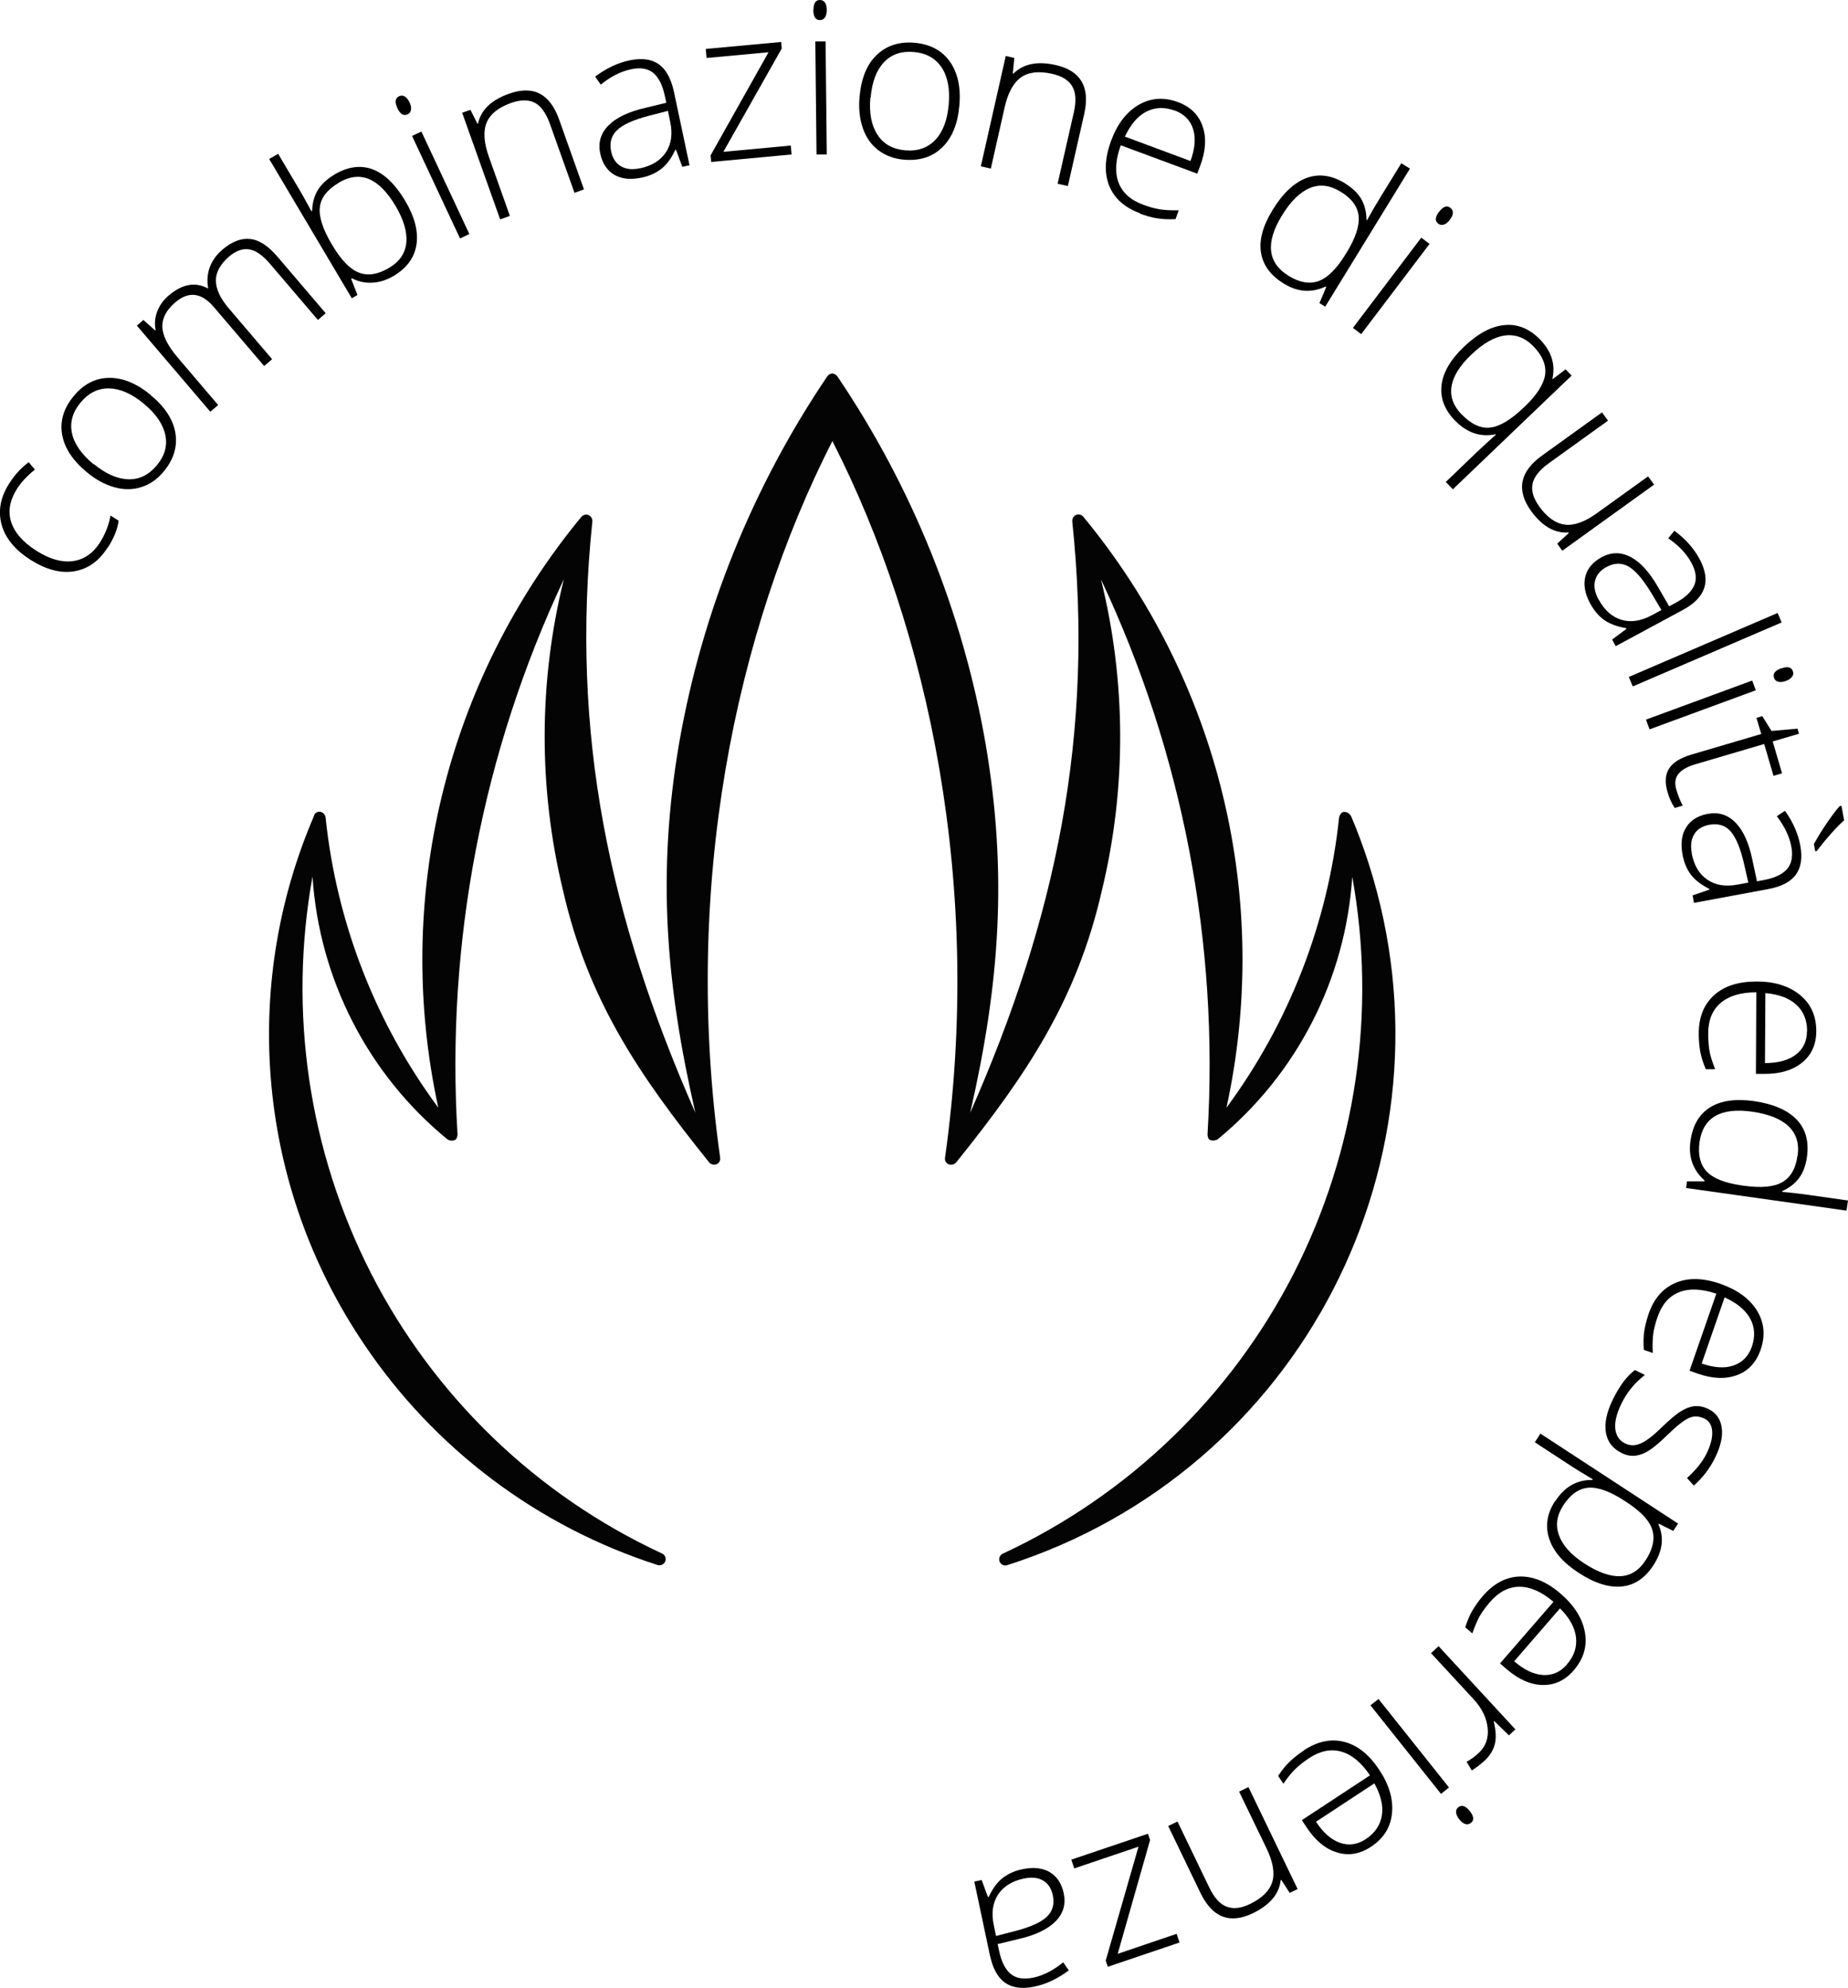 <?xml version="1.0" encoding="UTF-8"?>
<svg id="Capa_2" data-name="Capa 2" xmlns="http://www.w3.org/2000/svg" viewBox="0 0 138.67 149.14">
  <defs>
    <style>
      .cls-1, .cls-2 {
        stroke-width: 0px;
      }

      .cls-2 {
        fill: #040405;
      }
    </style>
  </defs>
  <g id="Capa_1-2" data-name="Capa 1">
    <g>
      <g id="Grupo_841" data-name="Grupo 841">
        <path id="Trazado_3071" data-name="Trazado 3071" class="cls-2" d="m101.37,61.22c-.11-.2-.32-.32-.54-.3-.27.02-.35.43-.35.43-.83,7.88-3.75,15.39-8.45,21.76,3.42-15.64-.54-31.99-10.74-44.34-.16-.2-.46-.23-.66-.07-.12.1-.18.25-.17.41,1.67,15.96-1.19,29.7-7.66,44.38,2.22-9.68,2.82-17.95,1.15-27.73-1.72-9.85-5.51-19.22-11.1-27.5-.09-.14-.24-.23-.4-.24-.16.01-.3.1-.39.24-5.59,8.28-9.38,17.65-11.1,27.5-1.67,9.78-1,18.05,1.22,27.73-6.46-14.67-9.39-28.42-7.73-44.37.02-.26-.17-.48-.42-.51-.15-.01-.3.05-.4.16-10.19,12.35-14.15,28.69-10.74,44.34-4.7-6.35-7.62-13.84-8.45-21.7,0-.22-.14-.42-.35-.49-.22-.07-.46.05-.53.27,0,.01,0,.02,0,.03-5.58,12.98-4.17,27.9,3.74,39.6,5.27,7.86,13.04,13.71,22.05,16.6.25.07.51-.07.58-.31.07-.22-.04-.45-.24-.55-9.43-4.37-17.12-11.78-21.85-21.03-4.68-9.18-6.22-19.64-4.39-29.77.5,7.69,4.16,14.83,10.12,19.72.17.11.38.13.57.05.19-.09.19-.43.19-.44-.87-14.33,1.87-28.64,7.98-41.63-1.9,7.67-1.92,15.68-.06,23.36,1.87,8.19,5.67,13.81,10.97,20.4.17.2.48.22.68.05,0,0,0,0,0,0,.11-.11.16-.25.14-.4-2.87-20.31,1.14-39.5,8.42-53.78,7.28,14.28,11.32,33.47,8.45,53.79-.03.22.11.44.33.49.19.05.39-.02.52-.17,5.29-6.58,9.05-12.19,10.92-20.38,1.86-7.68,1.83-15.7-.07-23.36,6.12,12.99,8.87,27.3,8,41.63v.02c0,.05.01.35.19.42.19.07.4.05.57-.05,5.95-4.89,9.6-12.02,10.1-19.7,1.83,10.13.29,20.59-4.39,29.76-4.73,9.25-12.42,16.65-21.84,21.03-.23.11-.33.39-.22.62.1.21.34.31.56.24,22.02-7.04,34.17-30.59,27.13-52.62-.39-1.21-.83-2.41-1.33-3.58"/>
      </g>
      <g>
        <path class="cls-1" d="m8.08,41.07c-.65,1.03-1.48,1.62-2.5,1.79s-2.1-.11-3.26-.84c-1.19-.75-1.92-1.64-2.2-2.66-.28-1.02-.09-2.06.58-3.1.39-.62.88-1.15,1.45-1.58l.47.55c-.6.49-1.04.96-1.33,1.42-.56.88-.71,1.72-.45,2.52.26.8.89,1.52,1.92,2.17.97.61,1.87.87,2.7.76.83-.11,1.51-.57,2.03-1.38.41-.65.68-1.33.8-2.04l.61.38c-.07.6-.33,1.27-.8,2.01Z"/>
        <path class="cls-1" d="m11.3,29.64c1.07.88,1.69,1.83,1.86,2.84.17,1.01-.12,1.98-.87,2.89-.47.57-1.03.97-1.67,1.17-.64.21-1.31.22-2.02.02-.71-.19-1.41-.57-2.08-1.13-1.07-.88-1.69-1.83-1.86-2.84-.17-1.01.12-1.97.87-2.87.74-.9,1.63-1.36,2.66-1.37,1.03-.01,2.07.42,3.12,1.28Zm-4.27,5.17c.9.74,1.76,1.12,2.6,1.15.83.02,1.54-.33,2.14-1.05.6-.72.81-1.49.63-2.3-.18-.81-.72-1.59-1.62-2.33-.9-.75-1.77-1.12-2.6-1.14-.83-.01-1.54.34-2.14,1.07-.6.72-.81,1.48-.64,2.29.17.8.71,1.58,1.62,2.33Z"/>
        <path class="cls-1" d="m23.86,24.01l-3.62-4.24c-.54-.63-1.05-.98-1.54-1.06-.49-.08-.99.1-1.5.53-.66.57-1,1.17-1,1.8,0,.64.32,1.34.99,2.12l3.23,3.79-.6.51-3.77-4.42c-.93-1.09-1.89-1.21-2.89-.36-.68.58-1,1.2-.98,1.85.03.66.41,1.42,1.15,2.29l3.04,3.57-.59.5-5.51-6.46.49-.42.88.78.04-.03c-.1-.47-.05-.94.12-1.4.18-.46.46-.85.86-1.19,1.02-.87,2-1.04,2.94-.53l.02-.02c-.1-.55-.06-1.07.12-1.57.19-.5.5-.94.96-1.33.71-.6,1.39-.86,2.07-.79s1.36.52,2.06,1.34l3.61,4.23-.58.5Z"/>
        <path class="cls-1" d="m25.07,13.11c1.02-.61,1.98-.74,2.88-.41.9.34,1.71,1.12,2.45,2.36.72,1.21,1,2.31.85,3.29-.15.98-.72,1.76-1.71,2.35-.52.31-1.05.48-1.6.51-.54.03-1.05-.08-1.53-.33l-.06.04.47,1.21-.42.25-6.2-10.45.67-.39,1.56,2.63c.23.39.44.76.62,1.1l.32.58.05-.03c.02-.6.16-1.12.43-1.56.27-.44.68-.82,1.23-1.15Zm.34.61c-.86.51-1.33,1.12-1.41,1.83-.08.71.22,1.64.89,2.77l.07.11c.65,1.1,1.32,1.78,1.99,2.03.67.25,1.42.13,2.24-.36.8-.47,1.23-1.11,1.3-1.91.07-.8-.2-1.71-.81-2.74-1.25-2.11-2.67-2.69-4.27-1.74Z"/>
        <path class="cls-1" d="m29.82,8.11c-.21-.45-.17-.75.13-.89.15-.07.29-.06.42.02.14.08.26.23.36.44.1.21.14.4.11.56-.03.16-.11.28-.26.34-.3.14-.55-.02-.77-.48Zm5.4,9.45l-.7.33-3.6-7.69.7-.33,3.6,7.69Z"/>
        <path class="cls-1" d="m43.11,14.47l-1.85-5.19c-.29-.8-.67-1.33-1.13-1.57-.47-.24-1.06-.24-1.77.01-.96.34-1.57.83-1.84,1.47s-.22,1.5.17,2.59l1.57,4.42-.73.26-2.85-8,.62-.22.53,1.05.04-.02c.22-1.02,1-1.77,2.33-2.24,1.82-.65,3.07,0,3.76,1.95l1.86,5.23-.72.26Z"/>
        <path class="cls-1" d="m51.2,12.52l-.47-1.27h-.06c-.3.64-.65,1.11-1.05,1.42s-.89.54-1.49.66c-.82.17-1.49.1-2.04-.22-.54-.32-.89-.85-1.05-1.59-.17-.81.03-1.51.61-2.1.58-.59,1.51-1.04,2.78-1.33l1.57-.38-.12-.55c-.17-.79-.46-1.35-.86-1.69-.41-.33-.97-.43-1.68-.27-.77.16-1.52.55-2.26,1.15l-.42-.6c.82-.62,1.68-1.03,2.57-1.22.91-.19,1.64-.1,2.19.28.55.38.93,1.07,1.15,2.07l1.17,5.52-.56.12Zm-3.17.11c.89-.19,1.53-.59,1.94-1.21.41-.62.51-1.38.32-2.28l-.17-.82-1.44.37c-1.15.3-1.95.66-2.38,1.08-.43.41-.58.95-.44,1.6.11.52.36.89.74,1.11.38.22.86.27,1.44.14Z"/>
        <path class="cls-1" d="m59.41,11.59l-6.04.56-.05-.49,4.35-7.74-4.65.43-.06-.68,5.66-.52.04.49-4.38,7.75,5.06-.47.06.69Z"/>
        <path class="cls-1" d="m61.04.75c0-.5.16-.75.48-.75.16,0,.29.06.38.19.09.13.14.31.14.55,0,.24-.04.42-.13.56-.09.14-.21.2-.38.21-.33,0-.49-.25-.5-.75Zm1,10.84h-.77s-.09-8.48-.09-8.48h.77s.09,8.48.09,8.48Z"/>
        <path class="cls-1" d="m71.99,7.9c-.12,1.38-.54,2.43-1.28,3.15-.73.72-1.69,1.03-2.87.93-.74-.06-1.38-.3-1.92-.7-.54-.41-.93-.96-1.17-1.65-.24-.7-.33-1.48-.25-2.36.12-1.38.54-2.43,1.28-3.14.74-.71,1.69-1.02,2.85-.92,1.16.1,2.04.57,2.64,1.4.59.84.84,1.94.72,3.3Zm-6.68-.57c-.1,1.16.08,2.09.54,2.79.46.7,1.15,1.08,2.09,1.16.93.08,1.68-.19,2.25-.79.57-.61.9-1.49,1-2.66.1-1.17-.08-2.1-.54-2.78-.46-.69-1.16-1.07-2.09-1.15-.93-.08-1.68.18-2.24.78-.56.6-.89,1.48-.99,2.66Z"/>
        <path class="cls-1" d="m79.36,13.79l1.22-5.37c.19-.83.15-1.48-.12-1.94-.26-.46-.77-.77-1.5-.94-.99-.22-1.77-.14-2.34.26-.57.4-.99,1.16-1.24,2.28l-1.03,4.57-.75-.17,1.87-8.28.64.15-.11,1.17h.05c.73-.73,1.79-.95,3.17-.64,1.88.43,2.59,1.65,2.14,3.66l-1.23,5.42-.75-.17Z"/>
        <path class="cls-1" d="m85.54,16c-1.16-.43-1.93-1.12-2.31-2.07-.38-.95-.33-2.07.14-3.36.47-1.27,1.16-2.17,2.07-2.7.91-.53,1.89-.6,2.95-.21.94.35,1.55.95,1.85,1.81.3.86.24,1.85-.18,2.97l-.22.59-5.74-2.13c-.4,1.1-.45,2.03-.17,2.79.29.76.9,1.32,1.83,1.66.45.17.87.29,1.23.35.37.06.85.09,1.46.08l-.24.66c-.52.03-.99,0-1.39-.06s-.84-.19-1.3-.36Zm2.62-7.7c-.77-.28-1.48-.26-2.13.07-.65.33-1.19.96-1.62,1.88l4.92,1.83c.34-.92.41-1.72.2-2.39-.21-.67-.67-1.13-1.37-1.4Z"/>
        <path class="cls-1" d="m100.94,13.77c.52.32.92.69,1.18,1.12.26.43.41.96.42,1.61l.04.02c.32-.58.64-1.13.97-1.67l1.6-2.6.65.4-6.36,10.36-.43-.27.51-1.21-.05-.03c-1.06.49-2.1.42-3.13-.22-1-.61-1.57-1.39-1.72-2.34-.15-.94.15-2.01.88-3.2.77-1.25,1.62-2.05,2.55-2.39.93-.34,1.89-.2,2.89.41Zm-.37.6c-.79-.48-1.55-.57-2.29-.26-.74.31-1.43.99-2.08,2.05-1.26,2.05-1.09,3.56.5,4.54.82.5,1.56.63,2.24.39.67-.24,1.35-.91,2.02-2l.07-.11c.69-1.12.99-2.04.92-2.76s-.53-1.34-1.37-1.85Z"/>
        <path class="cls-1" d="m102.14,25.07l-.62-.47,5.13-6.77.62.47-5.13,6.77Zm5.85-9.18c.3-.4.58-.5.84-.3.13.1.19.22.19.38,0,.16-.08.33-.23.52-.14.19-.29.31-.44.36-.15.05-.3.03-.43-.07-.26-.2-.24-.5.07-.9Z"/>
        <path class="cls-1" d="m109.16,31.54c-.77-.81-1.1-1.69-.99-2.64s.67-1.92,1.68-2.88c1.04-.99,2.05-1.54,3.04-1.63.99-.1,1.88.27,2.68,1.09.85.89,1.16,1.86.92,2.93l.03.03.96-.73.45.47-8.91,8.53-.53-.55,2.33-2.24c.46-.44.94-.87,1.43-1.31l-.03-.03c-1.14.24-2.16-.11-3.07-1.06Zm.51-.46c.71.74,1.43,1.08,2.14,1,.71-.07,1.56-.58,2.52-1.5l.07-.06c.92-.88,1.43-1.68,1.54-2.39.1-.71-.18-1.42-.85-2.12-.63-.66-1.35-.94-2.15-.84-.8.1-1.65.59-2.55,1.45-.86.82-1.35,1.62-1.47,2.37-.12.76.13,1.45.74,2.09Z"/>
        <path class="cls-1" d="m120.66,31.56l-4.46,3.21c-.69.5-1.09,1.01-1.2,1.53-.11.52.06,1.08.5,1.7.59.82,1.23,1.27,1.92,1.36s1.51-.2,2.44-.88l3.81-2.74.45.62-6.89,4.96-.38-.53.87-.8-.03-.04c-1.04.07-1.97-.47-2.8-1.61-1.13-1.57-.85-2.96.82-4.16l4.5-3.24.45.62Z"/>
        <path class="cls-1" d="m120.96,47.99l1.09-.81-.03-.05c-.68-.12-1.23-.32-1.64-.61-.41-.29-.77-.71-1.06-1.25-.4-.73-.51-1.41-.36-2.02.16-.61.57-1.09,1.23-1.45.73-.39,1.46-.39,2.19,0,.73.39,1.42,1.16,2.06,2.29l.81,1.4.5-.27c.71-.38,1.17-.82,1.38-1.3.21-.48.14-1.05-.21-1.69-.37-.69-.95-1.31-1.74-1.84l.46-.57c.83.61,1.46,1.32,1.89,2.12.44.82.56,1.55.35,2.18-.21.64-.76,1.2-1.67,1.68l-4.97,2.68-.27-.5Zm-1-3.01c.43.8,1,1.3,1.7,1.52.7.21,1.46.1,2.27-.33l.74-.4-.76-1.28c-.62-1.02-1.18-1.68-1.7-1.98-.52-.3-1.07-.29-1.66.03-.47.25-.75.59-.86,1.02-.11.43-.02.9.26,1.42Z"/>
        <path class="cls-1" d="m122.52,51.5l-.3-.71,11.17-4.8.3.71-11.17,4.8Z"/>
        <path class="cls-1" d="m123.78,54.72l-.27-.73,7.97-2.93.27.73-7.97,2.93Zm9.88-4.57c.47-.17.76-.11.87.2.06.15.04.29-.05.42-.09.13-.25.24-.47.32-.22.08-.41.1-.57.06-.16-.04-.27-.13-.32-.29-.11-.31.07-.55.54-.72Z"/>
        <path class="cls-1" d="m125.79,59.25c.14.47.3.87.48,1.19l-.6.18c-.22-.32-.41-.72-.54-1.19-.21-.72-.18-1.31.11-1.76.28-.46.84-.8,1.66-1.05l5.26-1.55-.36-1.21.44-.13.69,1.11,1.95-.17.11.38-1.97.58.7,2.39-.64.19-.7-2.39-5.16,1.52c-.62.18-1.05.43-1.29.74-.23.31-.28.7-.14,1.17Z"/>
        <path class="cls-1" d="m126.97,67.19l1.29-.44v-.06c-.63-.32-1.09-.68-1.39-1.08-.3-.4-.51-.91-.62-1.51-.15-.82-.06-1.5.28-2.03.33-.53.87-.87,1.62-1.01.81-.15,1.51.07,2.09.67.58.59,1,1.53,1.26,2.81l.34,1.58.55-.1c.79-.15,1.36-.42,1.71-.82.34-.4.45-.96.32-1.67-.14-.77-.51-1.53-1.09-2.29l.61-.41c.6.84.98,1.7,1.15,2.6.17.92.06,1.65-.33,2.19-.39.54-1.09.91-2.1,1.09l-5.55,1.03-.1-.56Zm-.03-3.17c.17.89.55,1.55,1.16,1.97.61.42,1.36.55,2.27.38l.82-.15-.33-1.45c-.27-1.16-.61-1.96-1.01-2.41-.4-.44-.93-.6-1.59-.48-.52.1-.9.33-1.13.71-.23.37-.29.85-.18,1.44Zm9.27-.16l-.1-.53c.31-.57.66-1.13,1.05-1.69.39-.56.68-.95.89-1.16l.13-.02.2,1.09c-.22.18-.54.5-.95.96-.41.46-.78.91-1.1,1.34l-.12.02Z"/>
        <path class="cls-1" d="m127.47,77.54c0-1.23.39-2.19,1.16-2.88.76-.69,1.83-1.02,3.2-1.02,1.35,0,2.44.35,3.25,1.02s1.21,1.57,1.21,2.7c0,1-.36,1.79-1.06,2.36-.7.57-1.65.86-2.85.85h-.62s.03-6.12.03-6.12c-1.17,0-2.06.27-2.68.8-.62.53-.93,1.29-.93,2.29,0,.48.03.91.09,1.28.06.37.21.83.43,1.4h-.7c-.21-.48-.34-.93-.42-1.33-.07-.41-.11-.85-.11-1.34Zm8.13-.18c0-.82-.26-1.47-.8-1.97-.54-.5-1.31-.79-2.33-.88l-.03,5.25c.98,0,1.76-.21,2.31-.63.56-.42.84-1.01.84-1.77Z"/>
        <path class="cls-1" d="m135.59,86.81c-.09.61-.27,1.12-.56,1.53-.28.41-.72.76-1.3,1.03v.05c.65.06,1.29.13,1.91.22l3.03.43-.11.76-12.04-1.7.07-.5h1.31s0-.07,0-.07c-.87-.78-1.22-1.76-1.05-2.96.16-1.16.65-2,1.46-2.51s1.9-.67,3.29-.48c1.45.21,2.52.67,3.21,1.38s.94,1.66.78,2.81Zm-.7-.1c.13-.92-.1-1.65-.68-2.21-.58-.55-1.48-.91-2.71-1.09-2.38-.34-3.7.42-3.97,2.27-.13.95.04,1.68.53,2.21.49.52,1.37.87,2.64,1.05l.13.02c1.3.18,2.27.1,2.9-.26s1.02-1.02,1.15-2Z"/>
        <path class="cls-1" d="m123.7,98.6c.4-1.17,1.08-1.95,2.03-2.35.94-.4,2.06-.38,3.36.07,1.28.45,2.2,1.12,2.75,2.01.55.9.64,1.88.27,2.95-.33.94-.92,1.58-1.77,1.89-.85.32-1.84.28-2.97-.12l-.59-.21,2.01-5.78c-1.11-.37-2.04-.41-2.79-.11-.76.3-1.3.92-1.62,1.86-.16.46-.27.87-.32,1.24s-.07.86-.04,1.46l-.67-.23c-.04-.52-.03-.99.03-1.39.06-.41.17-.84.33-1.31Zm7.75,2.45c.27-.77.23-1.48-.12-2.12-.35-.64-.99-1.17-1.92-1.59l-1.72,4.96c.93.32,1.73.38,2.39.15s1.12-.69,1.37-1.4Z"/>
        <path class="cls-1" d="m121.7,109.02c-.69-.33-1.08-.85-1.2-1.55-.11-.7.06-1.53.53-2.48.5-1.02,1.05-1.75,1.65-2.2l.75.37c-.76.58-1.35,1.3-1.76,2.15-.37.75-.52,1.39-.46,1.9.06.51.3.87.72,1.08.38.19.78.19,1.2,0,.41-.18.92-.57,1.52-1.16.65-.63,1.15-1.05,1.5-1.26s.69-.34,1.01-.37c.33-.03.67.04,1.03.21.57.28.91.74,1,1.38.1.64-.06,1.39-.48,2.25-.4.82-.94,1.53-1.61,2.12l-.51-.57c.67-.6,1.17-1.22,1.48-1.86.3-.62.44-1.17.41-1.63-.03-.47-.22-.79-.59-.97-.4-.19-.79-.21-1.16-.04-.38.17-.91.59-1.61,1.27-.58.57-1.05.96-1.4,1.18-.35.22-.69.34-1.02.38-.33.03-.66-.03-1.01-.2Z"/>
        <path class="cls-1" d="m116.7,112.63c.71-1.09,1.65-1.62,2.79-1.59l.03-.05-.56-.34c-.33-.19-.69-.42-1.08-.67l-2.71-1.77.42-.65,10.33,6.75-.36.55-1.09-.54-.03.04c.45.99.32,2.02-.38,3.09-.63.96-1.42,1.49-2.38,1.58-.96.09-2.04-.25-3.24-1.04-1.17-.76-1.9-1.62-2.2-2.57-.3-.95-.15-1.88.45-2.8Zm.58.36c-.47.73-.57,1.47-.29,2.22.28.75.91,1.45,1.88,2.08,2.09,1.36,3.63,1.29,4.61-.22.54-.83.71-1.59.51-2.27-.2-.69-.82-1.36-1.85-2.04l-.21-.14c-1.11-.73-2.03-1.06-2.75-1-.72.06-1.35.51-1.9,1.36Z"/>
        <path class="cls-1" d="m111.29,119.72c.81-.93,1.73-1.41,2.75-1.44,1.03-.02,2.06.41,3.09,1.31,1.02.89,1.62,1.85,1.8,2.89.18,1.04-.1,1.98-.84,2.84-.65.75-1.43,1.12-2.34,1.1-.91-.02-1.81-.42-2.72-1.21l-.47-.41,4.01-4.62c-.89-.76-1.74-1.13-2.55-1.13-.81,0-1.55.38-2.2,1.13-.32.37-.57.71-.76,1.03s-.38.77-.58,1.34l-.53-.46c.16-.5.34-.93.55-1.28s.47-.72.79-1.09Zm6.29,5.15c.54-.62.76-1.29.68-2.02s-.48-1.46-1.2-2.18l-3.44,3.97c.74.64,1.46.99,2.17,1.03.7.04,1.3-.22,1.79-.79Z"/>
        <path class="cls-1" d="m111.36,132.13c-.26.24-.57.48-.92.7l-.39-.65c.32-.17.62-.39.9-.65.53-.49.76-1.12.68-1.88-.08-.77-.43-1.49-1.07-2.18l-3.18-3.44.57-.52,5.76,6.24-.48.45-1.1-1.07-.04.04c.17.7.19,1.27.07,1.72-.12.45-.39.87-.8,1.25Z"/>
        <path class="cls-1" d="m102.83,127.95l.61-.48,5.29,6.64-.6.48-5.29-6.64Zm7.46,7.93c.31.39.34.69.08.89-.13.1-.27.13-.42.08-.15-.05-.3-.16-.45-.35-.15-.18-.22-.36-.24-.52-.01-.16.04-.29.17-.39.26-.2.54-.11.86.29Z"/>
        <path class="cls-1" d="m97.84,131.32c1.03-.68,2.04-.89,3.04-.63,1,.26,1.87.96,2.62,2.1.75,1.13,1.06,2.22.95,3.27-.11,1.05-.63,1.88-1.58,2.5-.83.55-1.69.69-2.55.42-.87-.26-1.63-.9-2.29-1.9l-.34-.52,5.11-3.36c-.65-.97-1.37-1.56-2.15-1.78-.78-.22-1.59-.06-2.42.49-.4.27-.74.53-1.01.79-.27.26-.58.63-.92,1.13l-.39-.59c.29-.44.58-.8.88-1.08.3-.29.65-.56,1.06-.83Zm4.65,6.66c.68-.45,1.08-1.04,1.2-1.76.12-.72-.07-1.53-.56-2.42l-4.38,2.88c.54.82,1.14,1.35,1.8,1.58.66.23,1.31.14,1.94-.28Z"/>
        <path class="cls-1" d="m88.35,136.65l2.39,4.96c.37.77.8,1.25,1.3,1.44.49.19,1.08.13,1.76-.2.91-.44,1.47-1,1.67-1.66.2-.67.05-1.52-.45-2.55l-2.04-4.22.7-.34,3.69,7.65-.59.29-.64-.98-.04.02c-.11,1.04-.81,1.86-2.08,2.48-1.74.84-3.05.33-3.95-1.54l-2.41-5,.69-.33Z"/>
        <path class="cls-1" d="m80.4,139.52l5.74-1.94.16.47-2.43,8.54,4.42-1.5.22.65-5.38,1.82-.16-.46,2.46-8.55-4.82,1.63-.22-.65Z"/>
        <path class="cls-1" d="m73.66,141.05l.47,1.27h.06c.3-.64.65-1.11,1.05-1.42s.89-.54,1.49-.66c.81-.17,1.49-.1,2.04.22.54.32.89.85,1.05,1.59.17.81-.03,1.51-.61,2.1s-1.51,1.04-2.78,1.33l-1.57.38.12.55c.17.79.46,1.35.86,1.69.41.33.96.43,1.68.28.77-.16,1.52-.55,2.26-1.15l.42.6c-.82.62-1.68,1.03-2.57,1.22-.91.19-1.64.1-2.2-.28-.55-.38-.93-1.07-1.15-2.07l-1.17-5.53.56-.12Zm3.17-.11c-.89.19-1.53.59-1.94,1.21-.4.62-.51,1.37-.32,2.28l.17.82,1.44-.37c1.15-.3,1.95-.66,2.38-1.08.43-.41.58-.95.44-1.6-.11-.52-.35-.89-.73-1.11-.38-.22-.86-.27-1.44-.15Z"/>
      </g>
    </g>
  </g>
</svg>